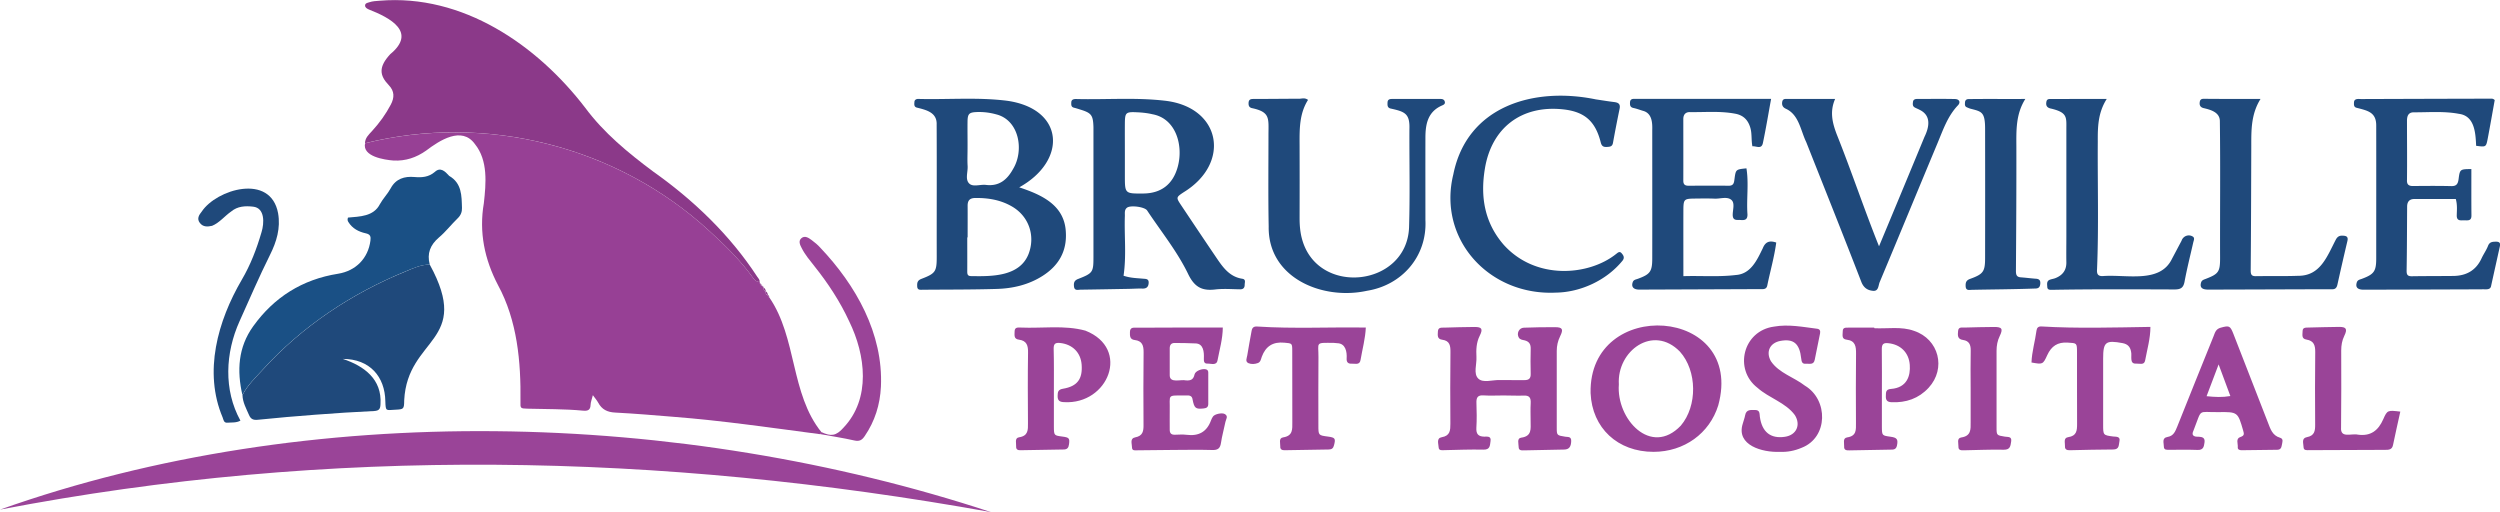 <svg xmlns="http://www.w3.org/2000/svg" xmlns:xlink="http://www.w3.org/1999/xlink" id="Layer_1" x="0" y="0" version="1.1" viewBox="0 0 340.55 69.76" xml:space="preserve"><style>.st0{fill:#1f497b}.st1{fill:#9a4498}.st3{fill:#8b3989}</style><g><g><path d="M153.05 37.56c.95.32 1.79.32 2.62.4.38.04.84-.02.8.59-.03.53-.3.78-.85.76-.64-.02-1.28.03-1.92.04-2.16.04-4.32.08-6.49.11-.35 0-.84.19-.91-.43-.05-.47 0-.81.56-1.03 2.01-.78 2.09-.92 2.09-2.98V17.33c-.05-1.65-.27-1.94-1.81-2.41-.28-.09-.56-.18-.85-.25-.39-.1-.37-.4-.36-.69 0-.46.37-.5.73-.49 3.98.1 7.96-.23 11.93.22 7.74.82 9.15 8.49 2.66 12.47-1.06.7-1.06.72-.34 1.8 1.61 2.41 3.22 4.82 4.85 7.22.86 1.27 1.77 2.51 3.45 2.77.54.08.34.5.34.81 0 .4-.16.63-.61.63-1.13-.01-2.27-.11-3.39.02-1.81.22-2.84-.32-3.7-2.1-1.49-3.09-3.69-5.79-5.59-8.66-.33-.49-2.23-.74-2.72-.39-.38.27-.31.7-.31 1.08-.1 2.78.23 5.43-.18 8.2zm.18-16.56v2.94c0 2.44 0 2.44 2.51 2.42 2.44-.02 4.04-1.26 4.69-3.63.79-2.85-.2-6.59-3.46-7.17-.71-.17-1.45-.24-2.19-.27-1.41-.06-1.53.07-1.55 1.45-.01 1.41 0 2.84 0 4.26zM138.84 25.52c3.12 1.03 6.19 2.45 6.35 6.12.15 2.6-.99 4.55-3.15 5.93-1.92 1.23-4.08 1.73-6.31 1.79-3.34.1-6.69.08-10.04.11-.33 0-.72.08-.75-.45-.02-.46 0-.81.57-1.03 1.93-.74 2.09-.99 2.09-3.01-.01-6 .02-12-.01-18 .07-1.67-1.41-2-2.73-2.33-.37-.12-.32-.45-.3-.74.01-.35.31-.46.63-.43 4.03.1 8.07-.26 12.09.26 7.77 1.16 8.07 8.18 1.56 11.78zm-7.03 6.82h-.05c0 1.52.01 3.05 0 4.57 0 .38 0 .69.5.7 2.8.05 6.63.09 7.85-3.01.94-2.44.07-5.07-2.17-6.42-1.57-.94-3.29-1.23-5.09-1.21-.76.01-1.05.35-1.04 1.08.01 1.43 0 2.86 0 4.29zm-.01-12.08c0 .79-.04 1.57.01 2.36.05.81-.37 1.83.23 2.39.53.5 1.51.08 2.28.18 1.77.21 2.87-.7 3.67-2.15 1.56-2.55.84-6.68-2.28-7.46-.9-.25-1.83-.36-2.77-.31-.9.05-1.11.25-1.14 1.16-.02 1.28.01 2.56 0 3.83zM339.83 13.63c-.31 1.73-.62 3.51-.96 5.29-.22 1.12-.24 1.12-1.57.94-.08-1.7-.18-4.06-2.32-4.35-2.05-.39-4.12-.2-6.18-.21-.78 0-.93.56-.92 1.23 0 2.65.03 5.31 0 7.97-.04.66.26.85.86.84 1.72-.02 3.44-.03 5.17.01.71.02.91-.3 1-.95.17-1.36.21-1.36 1.74-1.37 0 2.11-.01 4.21.01 6.32.01.8-.54.66-1.01.66-.48.01-1.01.11-.99-.68.01-.68.1-1.37-.13-2.22-1.86 0-3.76-.01-5.66 0-.67 0-.97.39-.97 1.03-.02 2.9-.02 5.8-.07 8.7-.01.56.11.8.71.79 1.87-.03 3.74-.02 5.61-.04 1.78-.01 3.12-.73 3.89-2.4.27-.58.65-1.11.88-1.7.21-.54.59-.56 1.06-.57.44-.01.66.15.56.6-.4 1.82-.81 3.64-1.21 5.47-.13.58-.83.38-1.27.42-5.36.02-10.72.04-16.09.05-.83 0-1.13-.33-.93-.98.11-.35.39-.39.67-.49 1.69-.63 1.98-1.02 1.98-2.8 0-6 .01-12 0-18 .04-1.9-1.13-2.11-2.68-2.51-.38-.1-.36-.41-.35-.71.02-.71.86-.42 1.32-.48 5.76-.02 11.51-.04 17.27-.05.17-.01.37-.02.58.19zM229.31 37.62c2.37-.08 4.76.13 7.16-.16 2.03-.14 2.88-2.05 3.66-3.65.34-.84.88-1.1 1.83-.77-.26 1.96-.82 3.89-1.22 5.84-.09.45-.38.51-.75.51h-1.92l-14.76.06c-.8 0-1.12-.38-.9-1.01.12-.34.42-.36.69-.46 1.7-.62 1.97-.99 1.97-2.81.01-5.81 0-11.61 0-17.42.03-1.07-.04-2.35-1.29-2.66-.42-.13-.84-.29-1.27-.38-.47-.1-.49-.4-.47-.77.02-.38.25-.49.6-.47h18.62c-.37 2.02-.7 4.03-1.12 6.02-.19.9-.91.38-1.43.44-.17-.9-.04-1.74-.29-2.56-.32-1.06-.97-1.68-2.04-1.88-2.05-.39-4.12-.19-6.19-.22-.6-.01-.89.36-.89.94 0 2.8.01 5.61 0 8.41 0 .52.24.68.72.68 1.82-.01 3.64-.02 5.46 0 .71.01.73-.45.8-.97.17-1.26.19-1.25 1.62-1.4.34 2.05-.01 4.18.14 6.26.02.71-.33.83-.9.78-.51-.04-1.12.16-1.11-.74.01-.68.31-1.56-.17-1.99-.58-.51-1.5-.15-2.27-.18-.93-.04-1.87-.02-2.8-.01-1.38.02-1.47.11-1.48 1.54-.01 3.1 0 5.93 0 9.03zM178.18 13.61c-1.21 1.91-1.16 4.06-1.15 6.22.01 3.29.01 6.59 0 9.88 0 .99.08 1.97.35 2.92 2.18 7.76 14.2 6.42 14.56-1.6.14-4.47.03-8.95.05-13.42.08-2.15-.62-2.4-2.58-2.83-.45-.12-.41-.48-.4-.83.02-.39.28-.47.6-.47h6.64c.28 0 .49.1.56.37.08.3-.14.42-.38.52-1.95.85-2.26 2.56-2.26 4.41-.01 3.74 0 7.47 0 11.21.24 4.94-3.2 8.86-7.96 9.62-6.05 1.33-13.5-1.74-13.39-8.75-.08-4.18-.03-8.36-.03-12.54.01-2.2.24-3.05-2.2-3.58-.43-.08-.53-.34-.51-.74.03-.48.32-.52.7-.52 2.07 0 4.13-.03 6.2-.03.35 0 .75-.18 1.2.16zM211.97 39.86c-9.15.45-16.16-7.3-14-16.1 1.87-9.34 11-11.96 19.42-10.22.83.12 1.65.26 2.48.36.59.07.89.27.75.93-.32 1.54-.62 3.08-.9 4.63-.1.55-.46.53-.87.56-.47.02-.68-.15-.8-.63-.74-2.92-2.23-4.2-5.2-4.5-5.6-.57-9.67 2.52-10.58 8.09-.63 3.81-.06 7.34 2.56 10.36 4.38 4.87 11.61 4.21 15.3 1.27.23-.17.47-.44.75-.13.27.3.47.62.13 1.04-2.22 2.72-5.77 4.29-9.04 4.34zM249.98 13.48c-.76 1.74-.37 3.26.22 4.82 2.02 5.05 3.74 10.22 5.76 15.25 2.1-5.03 4.12-9.89 6.19-14.9.66-1.35.95-2.91-.66-3.69-.21-.12-.45-.2-.66-.32-.33-.18-.28-.5-.24-.78.04-.29.28-.38.54-.38 1.72 0 3.44-.03 5.17.01.61.01.81.45.4.87-1.4 1.47-2.02 3.35-2.78 5.16-2.63 6.3-5.23 12.61-7.87 18.91-.19.45-.14 1.23-.86 1.19-.73-.05-1.31-.37-1.64-1.22-2.46-6.37-5-12.71-7.51-19.05-.77-1.59-.98-3.71-2.76-4.53-.42-.19-.58-.48-.51-.93.08-.51.48-.4.8-.41h6.41zM286.98 13.48c-1.2 1.88-1.23 3.83-1.22 5.8-.04 5.8.14 11.6-.1 17.39-.04.58.05.95.75.94 3.21-.27 7.8 1.06 9.45-2.34.44-.82.87-1.65 1.31-2.47.21-.65.96-.94 1.54-.57.3.2.11.54.05.82-.4 1.77-.85 3.53-1.18 5.32-.16.86-.55 1.06-1.38 1.06-5.55-.02-11.11-.05-16.67.05-.29 0-.63.03-.65-.4-.02-.38-.12-.82.39-.99.23-.08.48-.11.71-.2.96-.38 1.51-1.05 1.5-2.13-.02-1.18 0-2.36 0-3.54v-14.6c0-1.62.18-2.27-2.01-2.81-.52-.09-.81-.32-.72-.88.06-.52.43-.44.77-.44 2.39-.01 4.8-.01 7.46-.01zM307.93 13.48c-1.29 2.06-1.26 4.22-1.26 6.38-.02 5.66-.03 11.31-.08 16.97 0 .56.11.8.7.79 1.92-.03 3.84.02 5.76-.05 3 .02 3.92-2.58 5.1-4.86.19-.38.43-.62.9-.61.53.01.87.1.71.75a386.7 386.7 0 00-1.35 5.89c-.1.47-.3.69-.78.66-5.61.01-11.22.04-16.83.05-.86 0-1.16-.31-.97-.96.1-.34.38-.4.66-.51 1.73-.67 1.93-.96 1.93-2.83-.02-6.2.05-12.4-.03-18.59.03-1.23-1.17-1.59-2.15-1.82-.48-.1-.66-.36-.59-.84.07-.5.44-.44.78-.44 2.42.02 4.83.02 7.5.02zM275.89 13.48c-1.3 2.06-1.23 4.27-1.22 6.48.01 5.65-.02 11.31-.06 16.96 0 .57.13.82.68.86.69.05 1.37.14 2.06.19.43.03.61.22.58.66-.03.4-.17.65-.61.67-2.9.11-5.8.12-8.7.18-.37.01-.83.15-.86-.49-.02-.48.05-.8.61-1 1.82-.66 2.04-1 2.04-2.89.01-5.85.01-11.7 0-17.55 0-2.3-.47-2.35-1.95-2.73-.19-.05-.37-.13-.55-.21-.29-.13-.25-.39-.24-.63.01-.28.15-.46.44-.48 2.54-.04 5.08 0 7.78-.02z" class="st0"/></g><g><path d="M204.74 53.87c-.89 0-1.77.05-2.65-.01-.82-.06-1 .32-.97 1.04.04 1.13.06 2.26-.01 3.39-.04.82.25 1.17 1.06 1.19.39.01.99-.13.87.62-.09.56-.03 1.17-.96 1.15-1.77-.04-3.54.03-5.31.07-.34.01-.78.09-.8-.39-.02-.49-.33-1.24.42-1.37 1.16-.2 1.18-.95 1.18-1.84-.02-3.24-.03-6.49.01-9.73.01-.87-.07-1.57-1.12-1.71-.73-.09-.61-.65-.59-1.13.03-.59.49-.51.87-.52 1.38-.04 2.75-.08 4.13-.09 1 0 1.16.28.69 1.21-.46.92-.49 1.9-.44 2.88.06 1.01-.45 2.29.27 2.96.65.6 1.88.16 2.86.18 1.13.03 2.26-.01 3.39.01.63.01.89-.23.87-.86-.03-1.13-.03-2.26 0-3.39.02-.64-.2-1.01-.84-1.17-.27-.06-.59-.08-.77-.36-.35-.57.01-1.34.68-1.36 1.42-.05 2.85-.08 4.28-.07.99.01 1.13.29.66 1.24-.31.63-.46 1.29-.46 1.99 0 3.49-.01 6.98 0 10.47 0 1.03.02 1.04 1.16 1.22.37.06.82-.05.81.58-.02.77-.27 1.15-.95 1.17-1.82.05-3.64.07-5.46.11-.36.01-.75.03-.75-.46 0-.45-.27-1.19.35-1.27 1.48-.2 1.28-1.22 1.28-2.19 0-.84-.04-1.67.01-2.51.04-.74-.18-1.08-.98-1.03-.92.03-1.86-.02-2.79-.02zM225.26 61.55c-4.9.01-8.39-3.25-8.59-8.01-.27-13.19 21.09-11.83 17.39 1.68-1.19 3.83-4.65 6.32-8.8 6.33zm-4.74-9.19c-.37 4.72 4.37 9.89 8.44 5.62 2.28-2.68 2.23-7.46-.12-10.08-3.64-3.75-8.6-.11-8.32 4.46zM166.57 44.62c-.01 1.53-.44 2.99-.72 4.47-.14.75-.88.42-1.38.44-.48.02-.49-.36-.48-.72.04-.86-.05-2.02-1.15-2.03-.93-.05-1.87-.05-2.8-.06-.49-.01-.7.25-.7.73.01 1.23 0 2.46 0 3.69.02 1.11 1.52.5 2.23.68.62.04 1-.11 1.15-.81.1-.49 1.06-.84 1.56-.7.22.06.31.22.31.43v4.28c0 .42-.21.58-.63.62-1.09.11-1.27-.01-1.51-1.23-.06-.5-.43-.57-.85-.54-2.74.02-2.2-.24-2.26 2.12-.02.84.01 1.67 0 2.51-.01.48.17.73.68.72.54-.01 1.09-.06 1.62.01 1.64.21 2.76-.4 3.33-1.98.07-.18.16-.37.27-.52.25-.34 1.25-.55 1.62-.32.49.3.14.7.07 1.05-.19.96-.47 1.91-.61 2.88-.11.73-.42.98-1.16.96-1.77-.05-3.54-.02-5.31-.01-1.62.01-3.24.03-4.87.05-.33 0-.78.11-.78-.4 0-.49-.32-1.22.43-1.36 1.06-.2 1.15-.86 1.14-1.72-.02-3.29-.03-6.59.01-9.88.01-.91-.19-1.54-1.2-1.66-.69-.08-.67-.57-.66-1.09.01-.7.52-.59.95-.59 3.93-.03 7.76-.02 11.7-.02zM143.56 53.12c0 1.67-.01 3.34 0 5.01.01 1.19.02 1.19 1.16 1.34.93.12 1.01.24.9 1.06-.06.47-.25.7-.74.7-1.96.02-3.93.07-5.89.1-.34.01-.59-.11-.57-.49.03-.46-.24-1.17.39-1.27 1.26-.19 1.23-1.01 1.22-1.94-.02-3.19-.04-6.39.01-9.58.02-.97-.17-1.64-1.24-1.78-.74-.09-.59-.65-.59-1.12 0-.6.46-.54.84-.53 2.92.13 5.95-.36 8.8.42 6.21 2.44 3.12 10.11-2.91 9.74-.61-.02-.89-.22-.87-.87.01-.54.07-.85.75-.96 1.95-.33 2.67-1.34 2.52-3.29-.13-1.66-1.27-2.77-2.95-2.94-.67-.07-.87.15-.86.79.05 1.88.03 3.74.03 5.61zM255.32 44.71c1.8.09 3.69-.27 5.41.36 3.38 1.12 4.42 5.12 1.98 7.76-1.35 1.46-3.08 2.05-5.06 1.96-.57-.03-.78-.27-.76-.82.02-.5-.05-.94.71-.99 2.18-.17 2.66-1.79 2.55-3.27-.12-1.68-1.25-2.79-2.93-2.96-.65-.07-.88.12-.88.78.03 2.16.01 4.33.01 6.49 0 1.38-.01 2.75 0 4.13.01 1.18.02 1.18 1.17 1.34.91.12 1.06.37.88 1.22-.12.54-.48.54-.89.54-1.87.03-3.74.06-5.61.1-.39.01-.72-.04-.69-.52.03-.46-.24-1.15.42-1.25 1.29-.19 1.19-1.06 1.19-1.97-.01-3.15-.03-6.3.01-9.44.01-.98-.09-1.76-1.28-1.9-.75-.08-.52-.7-.53-1.16 0-.51.4-.48.74-.48 1.18-.01 2.36 0 3.54 0 .02.02.02.05.02.08zM242.42 61.55c-2.29.1-5.97-.87-5.02-3.84.1-.38.25-.75.32-1.13.15-.84.78-.73 1.37-.73.67.01.58.5.64.94.29 2.07 1.47 3 3.41 2.71 1.56-.23 2.2-1.6 1.36-2.95-1.27-1.73-3.51-2.31-5.09-3.72-3.26-2.5-1.99-7.77 2.25-8.34 1.97-.35 3.92.05 5.86.29.36.04.48.27.41.63-.25 1.2-.49 2.4-.73 3.61-.15.73-.73.49-1.18.53-.52.05-.61-.25-.66-.72-.22-2.05-1.05-2.72-2.84-2.39-1.44.27-2.01 1.5-1.28 2.77 1.09 1.61 3.14 2.17 4.63 3.33 3.19 1.9 3.19 7.06-.46 8.46-.96.41-1.96.6-2.99.55zM298.72 59.26c.21.27.52.22.8.23.5.03.87.15.78.78-.08.56-.15 1.05-.94 1.02-1.28-.05-2.55-.01-3.83-.02-.33 0-.77.07-.77-.44.01-.48-.32-1.17.51-1.31.83-.14 1.05-.77 1.32-1.42 1.64-4.1 3.28-8.2 4.94-12.29.19-.48.3-.99.97-1.17 1.14-.31 1.29-.3 1.73.83 1.57 4.02 3.13 8.05 4.7 12.07.34.86.59 1.78 1.66 2.09.53.16.29.64.24 1.01-.06.36-.18.63-.64.63-1.62.01-3.24.05-4.86.06-.27 0-.53-.11-.5-.4.05-.49-.32-1.18.36-1.4.58-.19.49-.45.38-.86-.73-2.53-.73-2.57-3.39-2.53-2.89.04-2.17-.56-3.34 2.4-.08.23-.24.45-.12.72zm1.86-5.29c1.16.12 2.13.17 3.24-.02-.53-1.42-1-2.71-1.6-4.31-.61 1.61-1.1 2.9-1.64 4.33zM186.05 44.62c-.06 1.48-.47 2.95-.72 4.43-.12.72-.75.46-1.2.49-.49.03-.72-.2-.69-.7.06-.92-.14-2.07-1.29-2.09-.15-.01-.29-.04-.44-.04-2.63-.03-2.09-.12-2.11 1.95-.03 3.09-.01 6.19-.01 9.28 0 1.36 0 1.36 1.3 1.53.99.13 1.07.27.83 1.18-.1.4-.29.57-.7.58-2.01.03-4.03.07-6.04.1-.34.01-.6-.12-.58-.49.02-.45-.26-1.16.39-1.26 1.35-.21 1.25-1.12 1.25-2.08-.01-3.24 0-6.48-.01-9.73 0-1.04-.04-.99-1.08-1.09-1.55-.15-2.54.49-3.07 1.92-.11.31-.16.71-.52.85-.42.16-.9.19-1.3.02-.48-.22-.21-.7-.16-1.05.17-1.12.4-2.22.59-3.33.08-.47.3-.65.8-.61 4.93.32 9.8.06 14.76.14zM276.73 49.38c.05-1.47.49-2.89.68-4.34.05-.38.24-.6.69-.57 4.9.29 9.8.14 14.83.06 0 1.56-.44 3.06-.72 4.57-.12.69-.79.4-1.24.43-.95.06-.52-1.06-.68-1.64-.11-.65-.47-1.02-1.15-1.15-2.31-.43-2.65-.17-2.65 2.11v8.99c0 1.44 0 1.44 1.36 1.62.44.04 1.01-.02.86.65-.11.49.01 1.11-.84 1.12-1.97 0-3.93.06-5.9.1-.39.01-.71-.08-.68-.55.03-.45-.25-1.13.44-1.23 1.16-.17 1.21-.9 1.21-1.81-.02-3.24 0-6.49-.01-9.73 0-1.32-.02-1.26-1.27-1.34-1.37-.09-2.22.48-2.78 1.7-.59 1.3-.63 1.28-2.15 1.01zM326.97 56.07c-.34 1.57-.69 3.05-.99 4.54-.13.66-.58.67-1.1.67-3.44.01-6.88.02-10.31.04-.35 0-.77.07-.78-.42-.01-.49-.32-1.21.45-1.35 1.06-.2 1.14-.87 1.13-1.73-.02-3.29-.03-6.58.01-9.87.01-.91-.19-1.53-1.18-1.69-.74-.11-.54-.69-.54-1.15 0-.5.39-.48.73-.49 1.42-.03 2.85-.08 4.27-.09.96 0 1.13.3.68 1.22-.31.63-.42 1.3-.42 2 .01 3.49.02 6.97-.02 10.46-.12 1.55 1.37.79 2.31 1 1.73.23 2.76-.56 3.44-2.11.55-1.26.62-1.23 2.32-1.03zM268.44 52.79c0-1.67-.03-3.34.01-5.01.02-.8-.2-1.35-1.05-1.47-.79-.11-.72-.67-.67-1.22.05-.6.54-.46.9-.47 1.33-.04 2.65-.07 3.98-.08 1.11-.01 1.27.25.79 1.24-.31.63-.43 1.3-.43 2 0 3.49-.01 6.97 0 10.46 0 1.06.02 1.06 1.14 1.24.41.07.97-.06.85.67-.09.58-.12 1.13-1.01 1.11-1.82-.04-3.63.05-5.45.08-.36.01-.74 0-.72-.49.02-.45-.27-1.16.39-1.26 1.34-.2 1.28-1.11 1.27-2.07-.01-1.59 0-3.16 0-4.73z" class="st1"/></g><g><path fill="#974095" d="M103.47 38.41c.05.05.06.11.03.18.03.16.12.28.27.34l-.02-.02c.09.1.18.19.27.29-.03.17.04.45.3.52l-.02-.03c-.02.25.02.47.31.54l-.04-.03c.02.15.09.26.23.32 3.79 5.53 2.85 13.09 7.1 18.36-.08.09-.16.18-.24.26-6.62-.87-13.23-1.84-19.89-2.36-2.65-.22-5.31-.44-7.97-.58-1.07-.05-1.82-.42-2.32-1.36-.16-.3-.4-.56-.72-1.01-.13.55-.3.93-.31 1.32-.02.73-.41.85-1.03.79-2.53-.24-5.06-.2-7.59-.27-.93-.03-.96-.04-.93-.97.07-5.42-.43-11.03-3.07-15.88-1.82-3.48-2.6-7.19-1.92-11.14.3-2.69.59-5.82-1.22-8.06-1.79-2.48-4.81-.49-6.65.9-1.33.94-2.79 1.43-4.42 1.35-1.28-.1-4.28-.55-3.89-2.35 16.45-4.11 34.34.42 46.84 11.89 2.19 1.99 4.32 4.06 6.05 6.49.19.28.46.5.85.51z"/><path d="M135 69.76c-45.04-8.11-90.1-8.98-135-.34 42.23-14.99 92.64-13.61 135 .34z" class="st1"/><path d="M103.47 38.41c-.39 0-.66-.23-.86-.52-1.73-2.43-3.87-4.5-6.05-6.49-12.5-11.47-30.39-16-46.84-11.89.01-.72.51-1.17.95-1.65 1.01-1.1 1.88-2.3 2.57-3.62.49-.94.52-1.81-.28-2.64-1.29-1.34-1.4-2.49.2-4.22 3.65-3.01 0-4.95-2.92-6.09-.23-.11-.51-.24-.51-.54.01-.32.32-.36.57-.44.46-.16.94-.17 1.42-.21 11.27-.94 21.39 5.97 27.99 14.57 2.55 3.44 5.84 6.14 9.24 8.68 5.54 3.92 10.49 8.66 14.21 14.36.15.21.36.4.31.7z" class="st3"/><path d="M58.54 36.04c5.81 10.62-3.04 9.84-3.48 18.49-.01 1.21-.07 1.22-1.19 1.28-1.31.06-1.33.28-1.38-1.15-.05-3.34-2.11-5.77-5.8-5.77 2.91.96 5.36 2.77 5.14 6.15-.02.64-.16.91-.87.95-2.66.12-5.32.3-7.98.5-2.61.2-5.23.42-7.84.69-.64.07-.98-.09-1.22-.65-.38-.88-.86-1.72-.89-2.71.68-1.34 1.77-2.37 2.76-3.45 5.35-5.91 12.14-10.41 19.51-13.41 1.02-.44 2.07-.92 3.24-.92z" class="st0"/><path fill="#1a5085" d="M58.54 36.04c-1.17 0-2.22.48-3.25.91-7.36 3-14.15 7.5-19.51 13.41-.98 1.08-2.08 2.11-2.76 3.45-.76-3.31-.59-6.49 1.46-9.35 2.86-3.99 6.72-6.4 11.57-7.17 2.43-.39 4.1-2.11 4.41-4.51.07-.56 0-.86-.65-1-.95-.21-1.81-.65-2.35-1.53-.09-.15-.17-.3-.06-.61 1.6-.15 3.49-.14 4.35-1.83.42-.76 1.06-1.4 1.47-2.16.71-1.32 1.89-1.65 3.2-1.54 1.05.09 1.96.03 2.81-.69.76-.71 1.39-.09 1.96.54 1.73 1 1.69 2.71 1.74 4.37.02.52-.16 1-.58 1.4-.88.85-1.63 1.84-2.56 2.62-1.18 1.01-1.65 2.17-1.25 3.69z"/><path d="M32.75 57.3c-.58.32-1.2.23-1.79.28-.48.04-.52-.42-.63-.71-2.63-6.21-.67-13.15 2.6-18.75 1.2-2.04 2.04-4.24 2.7-6.51.37-1.2.48-3.29-1.16-3.46-1.06-.12-2.1-.07-2.98.66-.88.61-1.61 1.55-2.6 1.95-.62.14-1.23.18-1.67-.4-.45-.59-.09-1.1.26-1.54 2.01-3.03 9.38-5.27 10.4.22.36 2.03-.21 3.9-1.1 5.68-1.48 2.97-2.79 6.02-4.15 9.04-1.94 4.31-2.19 9.35.12 13.54z" class="st0"/><path d="M111.65 59.12c.08-.09.16-.18.24-.26 1.32.62 2.01.52 3-.59 3.78-3.97 3.02-9.93.79-14.49-1.25-2.71-2.88-5.19-4.74-7.52-.62-.79-1.28-1.56-1.73-2.46-.23-.43-.48-.95-.07-1.33.48-.44 1-.08 1.42.23.42.31.83.65 1.18 1.04 4.84 5.1 8.59 11.7 8.26 18.93-.12 2.45-.82 4.71-2.22 6.75-.37.54-.72.74-1.41.58-1.55-.35-3.14-.59-4.72-.88z" class="st1"/><path d="M104.61 40.21c-.29-.07-.32-.29-.31-.54.22.12.28.32.31.54z" class="st3"/><path d="M104.32 39.7c-.26-.08-.3-.29-.3-.53.2.12.28.31.3.53zM104.79 40.5a.406.406 0 01-.23-.32c.17.04.23.17.23.32zM104.02 39.19c-.09-.1-.18-.19-.27-.29.15.04.25.12.27.29z" class="st3"/><path d="M103.77 38.92a.432.432 0 01-.27-.34c.15.07.24.18.27.34z" class="st3"/></g></g></svg>
